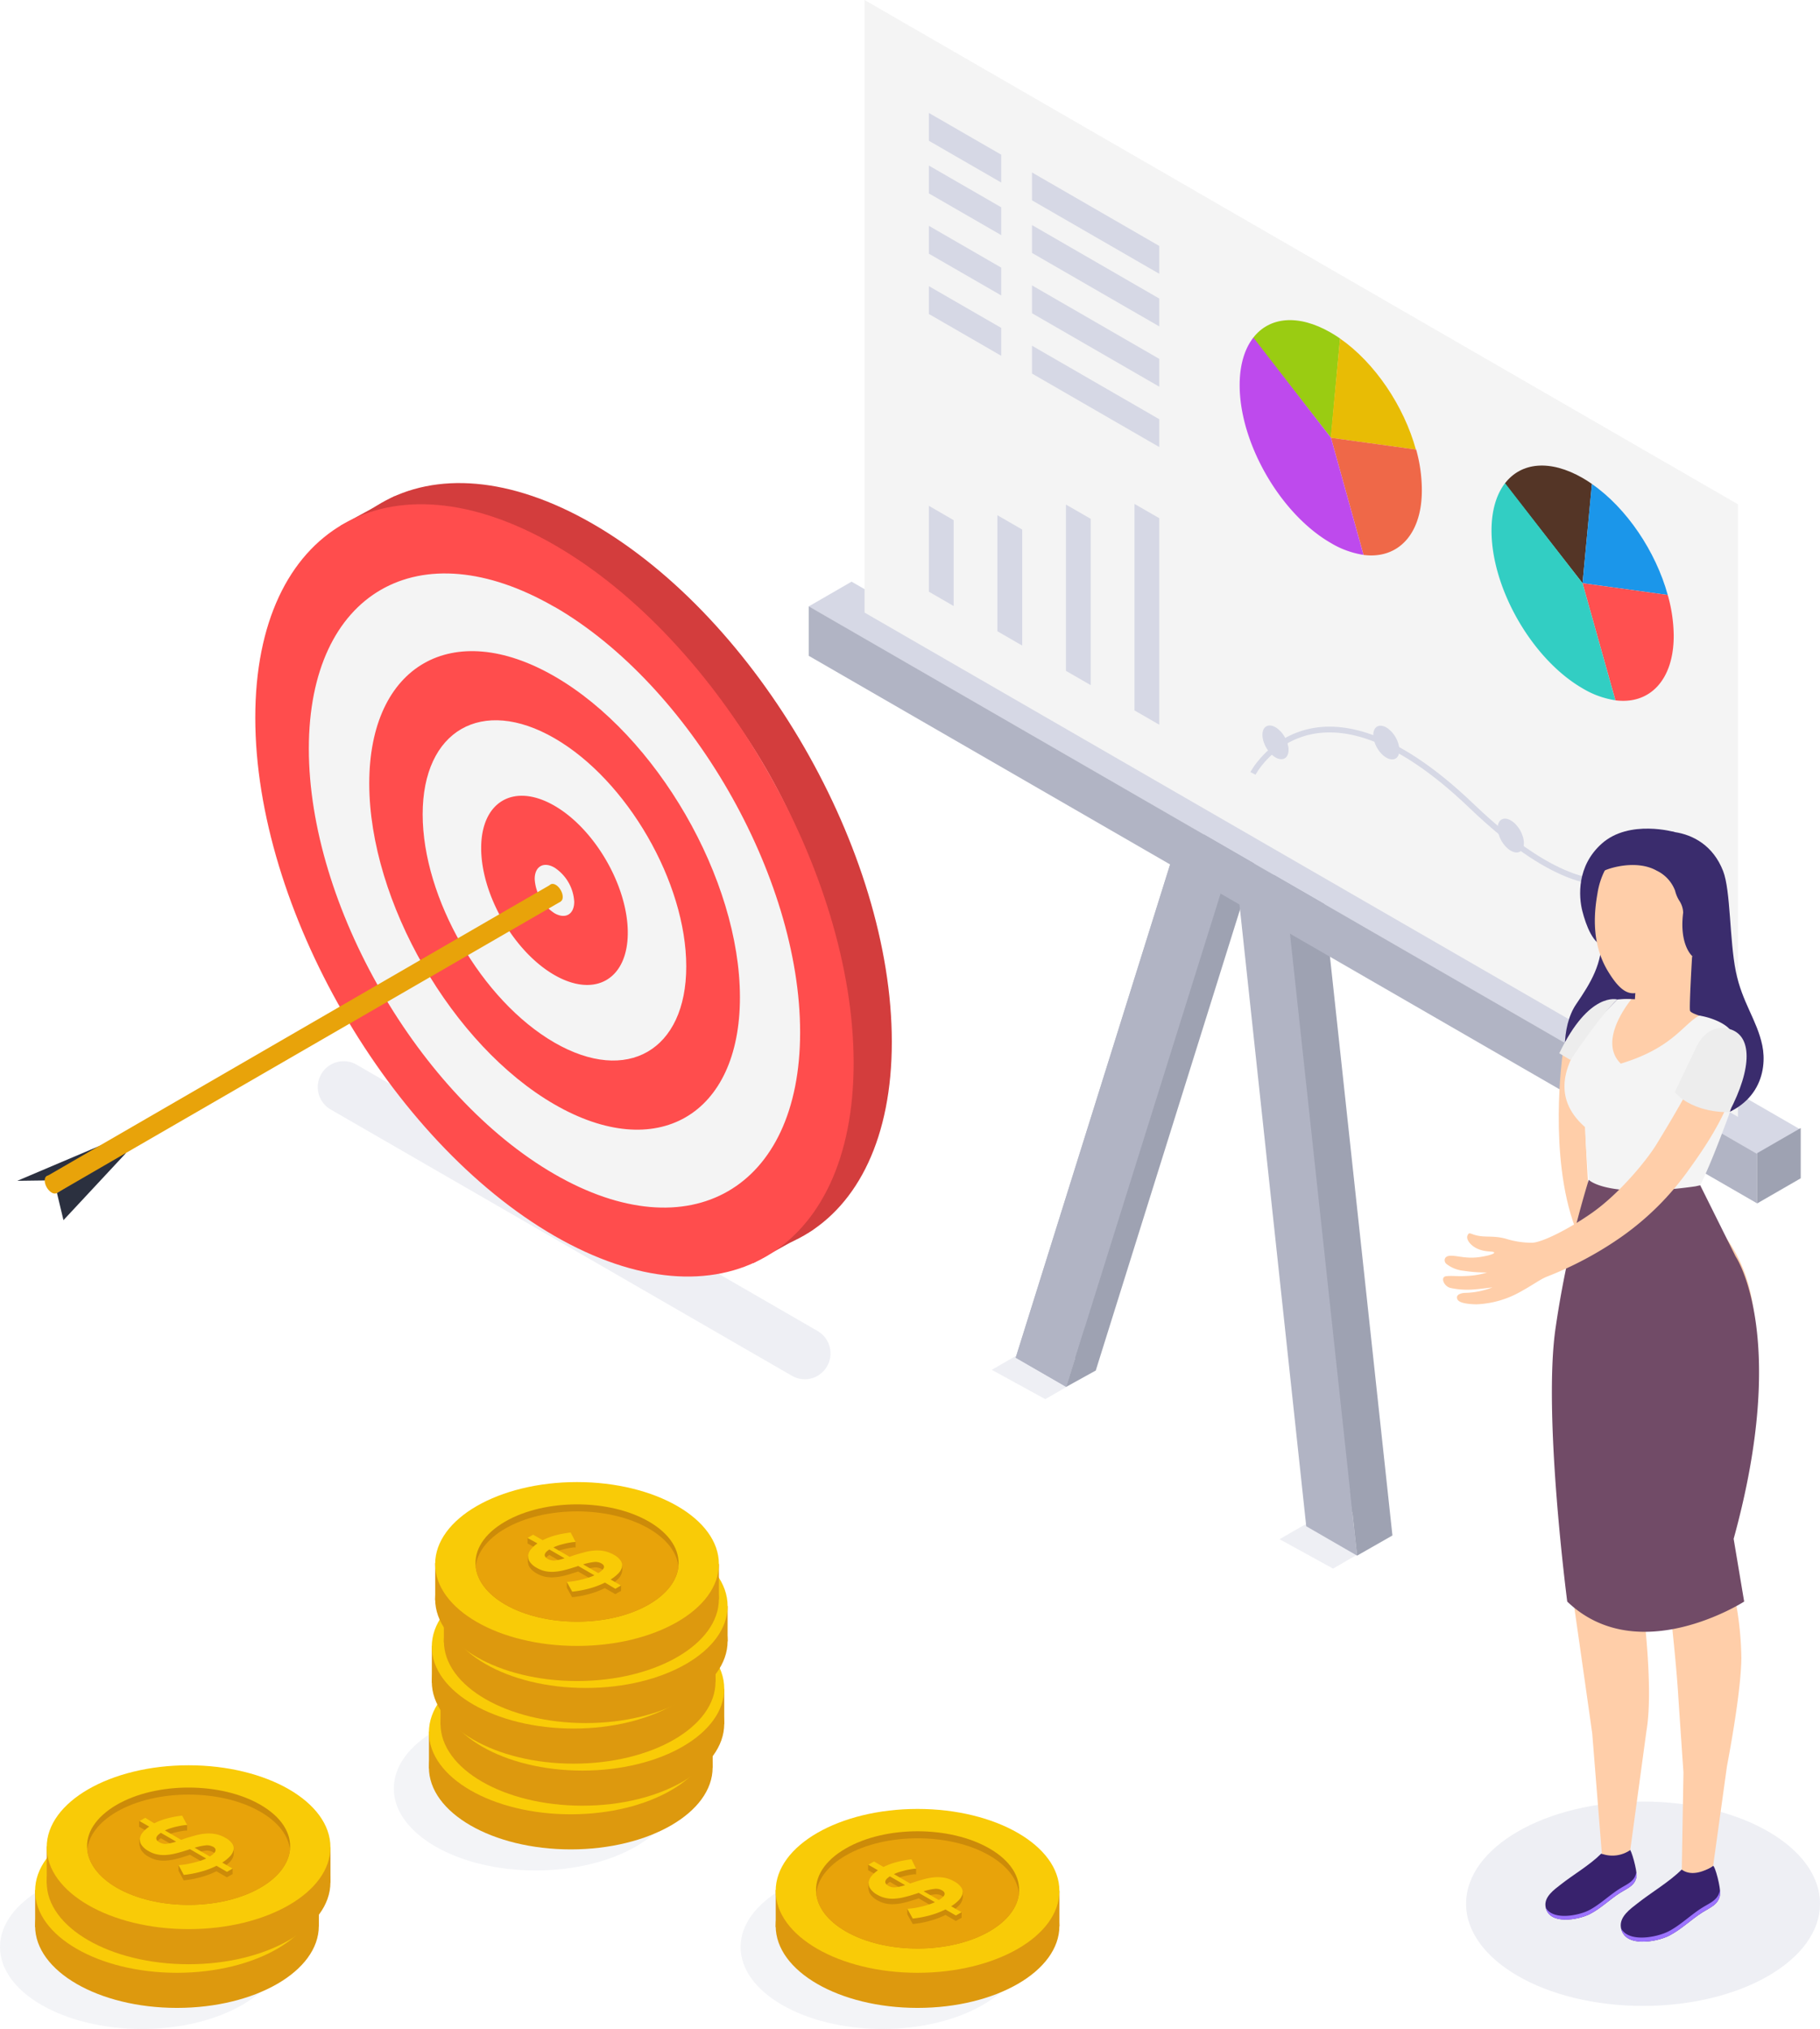 <?xml version="1.0" encoding="UTF-8"?> <svg xmlns="http://www.w3.org/2000/svg" viewBox="0 0 448.52 500"><defs><style>.cls-1,.cls-15,.cls-4{fill:#d6d8e5;}.cls-1{opacity:0.4;}.cls-2{fill:#b1b4c4;}.cls-3{fill:#9ea2b2;}.cls-5{fill:#f4f4f4;}.cls-6{fill:#9acc12;}.cls-7{fill:#e8bc05;}.cls-8{fill:#ef6848;}.cls-9{fill:#be4aed;}.cls-10{fill:#543526;}.cls-11{fill:#1b96ea;}.cls-12{fill:#ff5050;}.cls-13{fill:#32cec3;}.cls-14{fill:none;stroke:#d6d8e5;stroke-miterlimit:10;stroke-width:1.42px;}.cls-15{opacity:0.3;}.cls-16{fill:#dd990e;}.cls-17{fill:#f9cb07;}.cls-18{fill:#cc8b09;}.cls-19{fill:#e8a30a;}.cls-20{fill:#f9ca06;}.cls-21{fill:#3a2c6d;}.cls-22{fill:#ffcea9;}.cls-23{fill:#38226d;}.cls-24{fill:#9c73ff;}.cls-25{fill:#714B67;}.cls-26{fill:#ededed;}.cls-27{fill:#d33d3d;}.cls-28{fill:#ff4d4d;}.cls-29{fill:#2b303f;}</style></defs><title>Marketing_strategy_SVG</title><g id="Слой_2" data-name="Слой 2"><g id="Слой_1-2" data-name="Слой 1"><polygon class="cls-1" points="257.6 344.8 244.41 337.57 256.12 330.81 269.31 338.04 257.6 344.8"></polygon><polygon class="cls-1" points="328.52 386.55 315.33 379.31 327.04 372.56 340.22 379.79 328.52 386.55"></polygon><polygon class="cls-2" points="262.75 341.76 250.31 334.58 289.93 208.02 302.37 215.2 262.75 341.76"></polygon><polygon class="cls-3" points="270.04 337.74 257.6 330.56 297.22 204 309.65 211.18 270.04 337.74"></polygon><polygon class="cls-2" points="262.75 341.76 250.31 334.58 289.93 208.02 302.37 215.2 262.75 341.76"></polygon><polygon class="cls-3" points="343.15 378.39 330.62 371.15 313.51 211.84 325.95 219.03 343.15 378.39"></polygon><polygon class="cls-2" points="334.44 383.36 321.91 376.12 304.8 216.81 317.24 223.99 334.44 383.36"></polygon><polygon class="cls-4" points="433.04 284.39 199.3 149.44 209.86 143.34 443.6 278.29 433.04 284.39"></polygon><polygon class="cls-2" points="433.04 296.56 199.3 161.61 199.3 149.41 433.04 284.36 433.04 296.56"></polygon><polygon class="cls-5" points="428.31 275.24 213.06 150.96 213.06 0 428.31 124.28 428.31 275.24"></polygon><polygon class="cls-3" points="443.77 290.37 433.04 296.56 433.04 284.17 443.77 277.98 443.77 290.37"></polygon><polygon class="cls-4" points="246.74 44.98 228.91 34.69 228.91 27.83 246.74 38.12 246.74 44.98"></polygon><polygon class="cls-4" points="285.69 67.47 254.33 49.37 254.33 42.5 285.69 60.61 285.69 67.47"></polygon><polygon class="cls-4" points="246.74 57.94 228.91 47.65 228.91 40.79 246.74 51.08 246.74 57.94"></polygon><polygon class="cls-4" points="285.69 80.43 254.33 62.33 254.33 55.46 285.69 73.57 285.69 80.43"></polygon><polygon class="cls-4" points="246.74 72.81 228.91 62.52 228.91 55.65 246.74 65.95 246.74 72.81"></polygon><polygon class="cls-4" points="285.69 95.3 254.33 77.19 254.33 70.33 285.69 88.44 285.69 95.3"></polygon><polygon class="cls-4" points="246.74 87.68 228.91 77.38 228.91 70.52 246.74 80.81 246.74 87.68"></polygon><polygon class="cls-4" points="285.69 110.17 254.33 92.06 254.33 85.2 285.69 103.31 285.69 110.17"></polygon><path class="cls-6" d="M308.85,83.22c3.95-5.1,11-5.92,19.1-1.26.78.45,1.55.94,2.3,1.46L328,107.88,308.78,83.32Z"></path><path class="cls-7" d="M348.93,110.79l-21-2.91,2.3-24.46C338.83,89.39,346,100.11,348.93,110.79Z"></path><path class="cls-8" d="M350.4,120.84c0,11-6,17-14.37,15.91L328,107.88l21,2.91A37.38,37.38,0,0,1,350.4,120.84Z"></path><path class="cls-9" d="M308.78,83.32c-2.08,2.73-3.28,6.66-3.28,11.6,0,14.32,10.05,31.72,22.45,38.88a22.18,22.18,0,0,0,8.07,2.94L328,107.88l-19.1-24.66Z"></path><path class="cls-10" d="M370.92,119.06c3.95-5.1,11-5.92,19.1-1.27.78.45,1.54.94,2.3,1.47L390,143.72l-19.18-24.57Z"></path><path class="cls-11" d="M411,146.62l-21-2.9,2.3-24.46C400.9,125.22,408.06,135.94,411,146.62Z"></path><path class="cls-12" d="M412.47,156.68c0,11-6,17-14.37,15.9L390,143.72l21,2.9A37.91,37.91,0,0,1,412.47,156.68Z"></path><path class="cls-13" d="M370.84,119.15c-2.07,2.74-3.27,6.66-3.27,11.6,0,14.32,10.05,31.73,22.45,38.89a22,22,0,0,0,8.07,2.93L390,143.72l-19.1-24.66Z"></path><path class="cls-14" d="M308.78,190.59s15.21-29,53.84,8,48.38,8.3,48.38,8.3"></path><ellipse class="cls-4" cx="341.65" cy="182.98" rx="2.63" ry="4.55" transform="translate(-45.72 195.35) rotate(-30)"></ellipse><ellipse class="cls-4" cx="314.33" cy="182.93" rx="2.63" ry="4.55" transform="translate(-49.35 181.68) rotate(-30)"></ellipse><ellipse class="cls-4" cx="370.84" cy="205.08" rx="2.63" ry="4.55" transform="matrix(0.87, -0.5, 0.5, 0.87, -52.85, 212.91)"></ellipse><ellipse class="cls-4" cx="403.73" cy="215.1" rx="2.63" ry="4.55" transform="translate(-53.46 230.69) rotate(-30)"></ellipse><polygon class="cls-4" points="235.01 149.34 228.91 145.81 228.91 124.65 235.01 128.18 235.01 149.34"></polygon><polygon class="cls-4" points="251.91 159.09 245.8 155.56 245.8 126.97 251.91 130.5 251.91 159.09"></polygon><polygon class="cls-4" points="268.8 168.84 262.69 165.32 262.69 124.34 268.8 127.86 268.8 168.84"></polygon><polygon class="cls-4" points="285.69 178.59 279.58 175.07 279.58 124.18 285.69 127.7 285.69 178.59"></polygon><polygon class="cls-3" points="334.44 383.36 343.15 378.39 332.72 367.45 334.44 383.36"></polygon><polygon class="cls-3" points="262.75 341.76 270.04 337.74 267.24 327.42 262.75 341.76"></polygon><g id="Coin"><ellipse class="cls-15" cx="132.01" cy="440.75" rx="34.96" ry="20.19"></ellipse><ellipse class="cls-16" cx="140.66" cy="435.56" rx="34.96" ry="20.19"></ellipse><polygon class="cls-16" points="105.71 435.86 105.71 426.67 112.62 432.82 105.71 435.86"></polygon><polygon class="cls-16" points="175.63 426.91 175.63 435.56 172.09 439.31 170.36 429.4 175.63 426.91"></polygon><ellipse class="cls-17" cx="140.66" cy="426.91" rx="34.96" ry="20.19"></ellipse><path class="cls-18" d="M165.65,427.53c-.36,3.4-2.78,6.75-7.29,9.35-9.77,5.64-25.62,5.64-35.4,0-4.5-2.6-6.93-5.95-7.27-9.35-.43-4,2-8,7.27-11.08,9.78-5.65,25.63-5.65,35.4,0C163.63,419.49,166.06,423.55,165.65,427.53Z"></path><path class="cls-19" d="M165.65,427.53c-.36,3.4-2.78,6.75-7.29,9.35-9.77,5.64-25.62,5.64-35.4,0-4.5-2.6-6.93-5.95-7.27-9.35.34-3.4,2.77-6.75,7.27-9.35,9.78-5.65,25.63-5.65,35.4,0C162.87,420.78,165.29,424.13,165.65,427.53Z"></path><path class="cls-18" d="M140.3,422.8a5.28,5.28,0,0,0-.92.08c-.41.05-.87.14-1.38.24s-1.05.25-1.6.41a12.75,12.75,0,0,0-1.57.6l4,2.32.73-.25c1-.34,2-.63,2.89-.87a13.17,13.17,0,0,1,2.6-.43,9.51,9.51,0,0,1,2.4.16,7.63,7.63,0,0,1,2.28.9,4.54,4.54,0,0,1,1.74,1.52,2.06,2.06,0,0,1,.25,1.57,3.45,3.45,0,0,1-.94,1.55,10.08,10.08,0,0,1-1.84,1.45l2.56,1.47-1.39.81-2.58-1.49a21.72,21.72,0,0,1-3.84,1.45,25.42,25.42,0,0,1-4.23.79l-1.35-2.42c.25,0,.63,0,1.13-.08s1.07-.16,1.69-.29,1.27-.3,2-.5a14.71,14.71,0,0,0,2-.74l-4-2.3-.53.18-.54.16a25.52,25.52,0,0,1-2.77.78,12.11,12.11,0,0,1-2.36.32,7.82,7.82,0,0,1-2.08-.2,7.08,7.08,0,0,1-1.92-.77,4.93,4.93,0,0,1-1.68-1.44,2.43,2.43,0,0,1-.45-1.55,2.94,2.94,0,0,1,.66-1.56,7.19,7.19,0,0,1,1.63-1.48l-2.37-1.37,1.39-.8,2.35,1.35a16.76,16.76,0,0,1,3.45-1.26,25.78,25.78,0,0,1,3.45-.63ZM133.46,427a3,3,0,0,0,1.75.37,11,11,0,0,0,2.39-.54l-3.76-2.17Q131.77,426,133.46,427Zm13.2,1.1a3,3,0,0,0-1.88-.34,14.73,14.73,0,0,0-2.62.58l3.74,2.16C147.49,429.54,147.75,428.74,146.66,428.12Z"></path><path class="cls-18" d="M138.13,432.66c0-.09,0-1.35,0-1.35l1.54,1-.67,1Z"></path><polygon class="cls-18" points="151.52 433.52 151.52 432.17 148.19 432.42 150.1 433.72 151.52 433.52"></polygon><polygon class="cls-18" points="151.8 428.55 151.8 427.18 149.31 428.08 151.8 428.55"></polygon><path class="cls-18" d="M141.49,428.47l.83-.79,2.92,2-.18.59s-2.18-.92-2.25-1Z"></path><path class="cls-18" d="M133.85,424.2l3.87,2.2.8-.58s-.49-.55-.53-.61a5.33,5.33,0,0,0-1.2-1c-.29-.05-2.13-.88-2.13-.88Z"></path><polygon class="cls-18" points="140.3 422.8 140.3 421.45 138.52 420.87 138.13 421.93 138.23 422.42 140.3 422.8"></polygon><polygon class="cls-18" points="128.47 421.82 128.47 420.47 130.53 420.69 129.87 422 128.47 421.82"></polygon><path class="cls-18" d="M128.54,426.42V425h2.37l-.58,1.27-1,1.12Z"></path><path class="cls-20" d="M140.3,421.45a5.06,5.06,0,0,0-.92.07c-.41.06-.87.14-1.38.25s-1.05.24-1.6.41a11.3,11.3,0,0,0-1.57.59l4,2.33.73-.26c1-.34,2-.63,2.89-.86a13.17,13.17,0,0,1,2.6-.43,9.07,9.07,0,0,1,2.4.16,7.34,7.34,0,0,1,2.28.89,4.63,4.63,0,0,1,1.74,1.52,2.07,2.07,0,0,1,.25,1.57,3.4,3.4,0,0,1-.94,1.55,10.08,10.08,0,0,1-1.84,1.45l2.56,1.48-1.39.8-2.58-1.49a21,21,0,0,1-3.84,1.45,24.43,24.43,0,0,1-4.23.79l-1.35-2.41a10.42,10.42,0,0,0,1.13-.09,16.23,16.23,0,0,0,1.69-.29c.62-.13,1.27-.3,2-.5a14.69,14.69,0,0,0,2-.73l-4-2.31-.53.18-.54.17c-1,.33-1.93.59-2.77.78a12.06,12.06,0,0,1-2.36.31,8.26,8.26,0,0,1-2.08-.19,6.81,6.81,0,0,1-1.92-.78,4.93,4.93,0,0,1-1.68-1.44,2.41,2.41,0,0,1-.45-1.55,2.94,2.94,0,0,1,.66-1.56,6.94,6.94,0,0,1,1.63-1.47l-2.37-1.37,1.39-.81,2.35,1.36a16.79,16.79,0,0,1,3.45-1.27,24.2,24.2,0,0,1,3.45-.62Zm-6.84,4.21a3,3,0,0,0,1.75.38,12.27,12.27,0,0,0,2.39-.54l-3.76-2.18Q131.77,424.69,133.46,425.66Zm13.2,1.1a3,3,0,0,0-1.88-.34,15.67,15.67,0,0,0-2.62.58l3.74,2.16C147.49,428.19,147.75,427.39,146.66,426.76Z"></path></g><g id="Coin-2" data-name="Coin"><ellipse class="cls-16" cx="143.52" cy="424.79" rx="34.96" ry="20.19"></ellipse><polygon class="cls-16" points="108.57 425.1 108.57 415.9 115.47 422.05 108.57 425.1"></polygon><polygon class="cls-16" points="178.48 416.14 178.48 424.79 174.95 428.54 173.22 418.64 178.48 416.14"></polygon><ellipse class="cls-17" cx="143.52" cy="416.14" rx="34.96" ry="20.19"></ellipse><path class="cls-18" d="M168.5,416.77c-.35,3.4-2.77,6.75-7.28,9.35-9.78,5.64-25.62,5.64-35.4,0-4.51-2.6-6.93-5.95-7.27-9.35-.43-4,2-8,7.27-11.08,9.78-5.65,25.62-5.65,35.4,0C166.49,408.72,168.92,412.79,168.5,416.77Z"></path><path class="cls-19" d="M168.5,416.77c-.35,3.4-2.77,6.75-7.28,9.35-9.78,5.64-25.62,5.64-35.4,0-4.51-2.6-6.93-5.95-7.27-9.35.34-3.4,2.76-6.75,7.27-9.35,9.78-5.65,25.62-5.65,35.4,0C165.73,410,168.15,413.37,168.5,416.77Z"></path><path class="cls-18" d="M143.15,412a5.18,5.18,0,0,0-.92.07c-.41.06-.87.14-1.38.25s-1,.24-1.59.41a11.33,11.33,0,0,0-1.57.6l4,2.32.72-.26c1-.34,2-.63,2.9-.86a13.17,13.17,0,0,1,2.6-.43,9,9,0,0,1,2.39.16,7.65,7.65,0,0,1,2.29.89,4.58,4.58,0,0,1,1.73,1.52,2.07,2.07,0,0,1,.26,1.57,3.49,3.49,0,0,1-.94,1.55,9.67,9.67,0,0,1-1.84,1.45l2.56,1.48-1.4.8-2.58-1.49a20.86,20.86,0,0,1-3.83,1.45,24.79,24.79,0,0,1-4.23.79L141,421.9a10.61,10.61,0,0,0,1.13-.09,16.54,16.54,0,0,0,1.68-.29c.62-.13,1.28-.3,2-.5a13.42,13.42,0,0,0,2-.73l-4-2.31-.52.18-.55.17q-1.5.5-2.76.78a12.15,12.15,0,0,1-2.36.31,7.79,7.79,0,0,1-2.08-.19,7,7,0,0,1-1.93-.78,5,5,0,0,1-1.67-1.43,2.43,2.43,0,0,1-.45-1.55,2.86,2.86,0,0,1,.66-1.57,6.88,6.88,0,0,1,1.62-1.47l-2.37-1.37,1.4-.81,2.35,1.36a16.79,16.79,0,0,1,3.45-1.27,24.2,24.2,0,0,1,3.45-.62Zm-6.83,4.21a2.9,2.9,0,0,0,1.74.38,12.19,12.19,0,0,0,2.4-.54l-3.77-2.17Q134.62,415.27,136.32,416.25Zm13.2,1.1a3,3,0,0,0-1.88-.33,15.61,15.61,0,0,0-2.63.57l3.74,2.16C150.35,418.78,150.6,418,149.52,417.35Z"></path><path class="cls-18" d="M141,421.9c0-.1,0-1.36,0-1.36l1.54,1-.67,1Z"></path><polygon class="cls-18" points="154.38 422.76 154.38 421.4 151.05 421.66 152.96 422.96 154.38 422.76"></polygon><polygon class="cls-18" points="154.66 417.78 154.66 416.41 152.17 417.31 154.66 417.78"></polygon><path class="cls-18" d="M144.35,417.71l.83-.79,2.92,2-.18.59s-2.19-.92-2.26-1S144.35,417.71,144.35,417.71Z"></path><path class="cls-18" d="M136.7,413.44l3.88,2.19.79-.57-.52-.61a4.93,4.93,0,0,0-1.21-1c-.29-.06-2.12-.88-2.12-.88Z"></path><polygon class="cls-18" points="143.15 412.04 143.15 410.68 141.37 410.1 140.99 411.17 141.08 411.65 143.15 412.04"></polygon><polygon class="cls-18" points="131.32 411.06 131.32 409.7 133.39 409.92 132.72 411.24 131.32 411.06"></polygon><path class="cls-18" d="M131.4,415.66v-1.41h2.37l-.58,1.26-1,1.13Z"></path><path class="cls-20" d="M143.15,410.68a5.43,5.43,0,0,0-.92.08c-.41.05-.87.14-1.38.24s-1,.25-1.59.41a12.75,12.75,0,0,0-1.57.6l4,2.32.72-.25c1-.34,2-.63,2.9-.87a13.17,13.17,0,0,1,2.6-.43,9.43,9.43,0,0,1,2.39.16,7.68,7.68,0,0,1,2.29.9,4.5,4.5,0,0,1,1.73,1.52,2.07,2.07,0,0,1,.26,1.57,3.54,3.54,0,0,1-.94,1.55,10.08,10.08,0,0,1-1.84,1.45l2.56,1.47-1.4.81-2.58-1.49a21.61,21.61,0,0,1-3.83,1.45,25.81,25.81,0,0,1-4.23.79L141,420.54c.25,0,.62,0,1.13-.08s1.06-.16,1.68-.29,1.28-.3,2-.5a14.71,14.71,0,0,0,2-.74l-4-2.3-.52.18-.55.17a26.92,26.92,0,0,1-2.76.77,12.21,12.21,0,0,1-2.36.32,7.78,7.78,0,0,1-2.08-.2,7.27,7.27,0,0,1-1.93-.77,5,5,0,0,1-1.67-1.44,2.43,2.43,0,0,1-.45-1.55,2.86,2.86,0,0,1,.66-1.56,7.13,7.13,0,0,1,1.62-1.48l-2.37-1.37,1.4-.8,2.35,1.35a16.76,16.76,0,0,1,3.45-1.26,25.78,25.78,0,0,1,3.45-.63Zm-6.83,4.22a3,3,0,0,0,1.74.37,10.89,10.89,0,0,0,2.4-.54l-3.77-2.17Q134.62,413.91,136.32,414.9Zm13.2,1.1a3,3,0,0,0-1.88-.34,14.81,14.81,0,0,0-2.63.58l3.74,2.16C150.35,417.42,150.6,416.62,149.52,416Z"></path></g><g id="Coin-3" data-name="Coin"><ellipse class="cls-16" cx="141.37" cy="414.43" rx="34.96" ry="20.19"></ellipse><polygon class="cls-16" points="106.42 414.74 106.42 405.54 113.33 411.69 106.42 414.74"></polygon><polygon class="cls-16" points="176.34 405.78 176.34 414.43 172.81 418.18 171.07 408.27 176.34 405.78"></polygon><ellipse class="cls-17" cx="141.37" cy="405.78" rx="34.96" ry="20.19"></ellipse><path class="cls-18" d="M166.36,406.4c-.35,3.4-2.78,6.75-7.28,9.36-9.78,5.64-25.63,5.64-35.4,0-4.51-2.61-6.93-6-7.28-9.36-.42-4,2-8,7.28-11.08,9.77-5.65,25.62-5.65,35.4,0C164.34,398.36,166.78,402.42,166.36,406.4Z"></path><path class="cls-19" d="M166.36,406.4c-.35,3.4-2.78,6.75-7.28,9.36-9.78,5.64-25.63,5.64-35.4,0-4.51-2.61-6.93-6-7.28-9.36.35-3.4,2.77-6.74,7.28-9.35,9.77-5.65,25.62-5.65,35.4,0C163.58,399.66,166,403,166.36,406.4Z"></path><path class="cls-18" d="M141,401.68a5.12,5.12,0,0,0-.92.07c-.41.06-.87.14-1.38.25a15.55,15.55,0,0,0-1.59.41,10.84,10.84,0,0,0-1.57.59l4,2.32.72-.25c1-.34,2-.63,2.89-.87a14.09,14.09,0,0,1,2.6-.43,9.51,9.51,0,0,1,2.4.17,7.49,7.49,0,0,1,2.29.89,4.58,4.58,0,0,1,1.73,1.52,2.06,2.06,0,0,1,.25,1.57,3.45,3.45,0,0,1-.94,1.55,10,10,0,0,1-1.83,1.45l2.55,1.47-1.39.81-2.58-1.49a20.69,20.69,0,0,1-3.84,1.45,25.42,25.42,0,0,1-4.23.79l-1.34-2.41a10.47,10.47,0,0,0,1.12-.09,16.23,16.23,0,0,0,1.69-.29c.62-.13,1.27-.3,2-.5a14.83,14.83,0,0,0,2-.73l-4-2.31-.52.18-.55.17c-1,.33-1.93.59-2.77.78a12.88,12.88,0,0,1-2.35.31,8.22,8.22,0,0,1-2.08-.19,7.05,7.05,0,0,1-1.93-.78,4.93,4.93,0,0,1-1.68-1.44,2.41,2.41,0,0,1-.45-1.55,2.94,2.94,0,0,1,.66-1.56,7.41,7.41,0,0,1,1.63-1.48l-2.37-1.36,1.39-.81,2.35,1.36a16.79,16.79,0,0,1,3.45-1.27,25.78,25.78,0,0,1,3.45-.63Zm-6.83,4.21a2.87,2.87,0,0,0,1.74.37,11.45,11.45,0,0,0,2.39-.53l-3.76-2.18C133.17,404.46,133,405.24,134.18,405.89Zm13.2,1.1a3,3,0,0,0-1.89-.34,15.67,15.67,0,0,0-2.62.58l3.74,2.16Q149,407.92,147.38,407Z"></path><path class="cls-18" d="M138.85,411.54c0-.1,0-1.36,0-1.36l1.53,1-.67,1Z"></path><polygon class="cls-18" points="152.23 412.39 152.23 411.04 148.91 411.29 150.82 412.6 152.23 412.39"></polygon><polygon class="cls-18" points="152.51 407.42 152.51 406.05 150.02 406.95 152.51 407.42"></polygon><path class="cls-18" d="M142.2,407.35l.83-.8,2.92,2-.18.6s-2.18-.92-2.25-1Z"></path><path class="cls-18" d="M134.56,403.08l3.88,2.19.79-.57s-.49-.56-.52-.62-.92-.95-1.21-1-2.13-.88-2.13-.88Z"></path><polygon class="cls-18" points="141.01 401.68 141.01 400.32 139.23 399.74 138.85 400.8 138.94 401.29 141.01 401.68"></polygon><polygon class="cls-18" points="129.18 400.7 129.18 399.34 131.24 399.56 130.58 400.88 129.18 400.7"></polygon><path class="cls-18" d="M129.26,405.3v-1.41h2.36l-.57,1.26-1,1.13Z"></path><path class="cls-20" d="M141,400.32a6.28,6.28,0,0,0-.92.07c-.41.06-.87.14-1.38.25s-1,.25-1.59.41a12.17,12.17,0,0,0-1.57.6l4,2.32.72-.26c1-.34,2-.62,2.89-.86a13.29,13.29,0,0,1,2.6-.43,9.07,9.07,0,0,1,2.4.16,7.75,7.75,0,0,1,2.29.89A4.58,4.58,0,0,1,152.2,405a2.09,2.09,0,0,1,.25,1.58,3.42,3.42,0,0,1-.94,1.54,9.59,9.59,0,0,1-1.83,1.45l2.55,1.48-1.39.8-2.58-1.48a20.68,20.68,0,0,1-3.84,1.44,25.44,25.44,0,0,1-4.23.8l-1.34-2.42a10.47,10.47,0,0,0,1.12-.09,14,14,0,0,0,1.69-.29c.62-.13,1.27-.3,2-.5a13.55,13.55,0,0,0,2-.73l-4-2.31a5.34,5.34,0,0,1-.52.18l-.55.17c-1,.33-1.93.59-2.77.78a12.94,12.94,0,0,1-2.35.32,8.21,8.21,0,0,1-2.08-.2,6.75,6.75,0,0,1-1.93-.78,4.81,4.81,0,0,1-1.68-1.43,2.43,2.43,0,0,1-.45-1.55,2.93,2.93,0,0,1,.66-1.57,7.39,7.39,0,0,1,1.63-1.47l-2.37-1.37,1.39-.81,2.35,1.36a16.79,16.79,0,0,1,3.45-1.27,24.2,24.2,0,0,1,3.45-.62Zm-6.83,4.21a2.87,2.87,0,0,0,1.74.38,11.57,11.57,0,0,0,2.39-.54l-3.76-2.17C133.17,403.1,133,403.88,134.18,404.53Zm13.2,1.1a3.07,3.07,0,0,0-1.89-.33,15.53,15.53,0,0,0-2.62.57l3.74,2.16Q149,406.58,147.38,405.63Z"></path></g><g id="Coin-4" data-name="Coin"><ellipse class="cls-16" cx="144.35" cy="404.43" rx="34.96" ry="20.19"></ellipse><polygon class="cls-16" points="109.39 404.74 109.39 395.54 116.3 401.69 109.39 404.74"></polygon><polygon class="cls-16" points="179.31 395.78 179.31 404.43 175.78 408.18 174.05 398.28 179.31 395.78"></polygon><ellipse class="cls-17" cx="144.35" cy="395.78" rx="34.96" ry="20.19"></ellipse><path class="cls-18" d="M169.33,396.41c-.35,3.4-2.77,6.75-7.28,9.35-9.78,5.64-25.62,5.64-35.4,0-4.51-2.6-6.93-5.95-7.28-9.35-.42-4,2-8.05,7.28-11.08,9.78-5.65,25.62-5.65,35.4,0C167.32,388.36,169.75,392.43,169.33,396.41Z"></path><path class="cls-19" d="M169.33,396.41c-.35,3.4-2.77,6.75-7.28,9.35-9.78,5.64-25.62,5.64-35.4,0-4.51-2.6-6.93-5.95-7.28-9.35.35-3.4,2.77-6.75,7.28-9.35,9.78-5.65,25.62-5.65,35.4,0C166.56,389.66,169,393,169.33,396.41Z"></path><path class="cls-18" d="M144,391.68a5.12,5.12,0,0,0-.92.07c-.41.06-.87.14-1.38.25s-1,.25-1.59.41a11.33,11.33,0,0,0-1.57.6l4,2.32.72-.26c1-.34,2-.62,2.89-.86a13.39,13.39,0,0,1,2.61-.43,9,9,0,0,1,2.39.16,7.65,7.65,0,0,1,2.29.89,4.58,4.58,0,0,1,1.73,1.52,2.07,2.07,0,0,1,.26,1.57,3.49,3.49,0,0,1-.94,1.55,9.67,9.67,0,0,1-1.84,1.45l2.56,1.48-1.4.8-2.58-1.48a20.85,20.85,0,0,1-3.83,1.44,25.83,25.83,0,0,1-4.23.8l-1.35-2.42a10.61,10.61,0,0,0,1.13-.09,14.15,14.15,0,0,0,1.68-.29c.62-.13,1.28-.3,2-.5a13.42,13.42,0,0,0,2-.73l-4-2.31a4.56,4.56,0,0,1-.52.18l-.55.17q-1.5.5-2.76.78a13.16,13.16,0,0,1-2.36.32,8.21,8.21,0,0,1-2.08-.2,7,7,0,0,1-1.93-.78,4.86,4.86,0,0,1-1.67-1.43,2.43,2.43,0,0,1-.45-1.55,2.79,2.79,0,0,1,.66-1.57,7.1,7.1,0,0,1,1.62-1.47l-2.37-1.37,1.4-.81,2.34,1.36a16.87,16.87,0,0,1,3.46-1.27,24.2,24.2,0,0,1,3.45-.62Zm-6.83,4.21a2.9,2.9,0,0,0,1.74.38,11.5,11.5,0,0,0,2.4-.54l-3.77-2.17Q135.45,394.91,137.15,395.89Zm13.2,1.1a3.05,3.05,0,0,0-1.88-.33,15.61,15.61,0,0,0-2.63.57l3.74,2.16C151.18,398.42,151.43,397.62,150.35,397Z"></path><path class="cls-18" d="M141.82,401.54c0-.1,0-1.36,0-1.36l1.54,1-.67,1Z"></path><polygon class="cls-18" points="155.21 402.4 155.21 401.04 151.88 401.3 153.79 402.6 155.21 402.4"></polygon><polygon class="cls-18" points="155.49 397.42 155.49 396.05 153 396.95 155.49 397.42"></polygon><path class="cls-18" d="M145.18,397.35l.82-.79,2.92,2-.18.59s-2.18-.92-2.25-1S145.18,397.35,145.18,397.35Z"></path><path class="cls-18" d="M137.53,393.08l3.88,2.2.79-.58-.52-.61a4.93,4.93,0,0,0-1.21-1c-.29-.05-2.13-.88-2.13-.88Z"></path><polygon class="cls-18" points="143.98 391.68 143.98 390.32 142.2 389.75 141.82 390.81 141.91 391.3 143.98 391.68"></polygon><polygon class="cls-18" points="132.15 390.7 132.15 389.34 134.22 389.56 133.55 390.88 132.15 390.7"></polygon><path class="cls-18" d="M132.23,395.3v-1.41h2.37l-.58,1.26-1,1.13Z"></path><path class="cls-20" d="M144,390.32a5.36,5.36,0,0,0-.92.08c-.41.06-.87.14-1.38.25s-1,.24-1.59.4a12.75,12.75,0,0,0-1.57.6l4,2.32.72-.25c1-.34,2-.63,2.89-.87a14.19,14.19,0,0,1,2.61-.43,9.43,9.43,0,0,1,2.39.16,7.68,7.68,0,0,1,2.29.9,4.58,4.58,0,0,1,1.73,1.52,2.07,2.07,0,0,1,.26,1.57,3.54,3.54,0,0,1-.94,1.55,10.08,10.08,0,0,1-1.84,1.45l2.56,1.47-1.4.81-2.58-1.49a21.61,21.61,0,0,1-3.83,1.45,25.81,25.81,0,0,1-4.23.79l-1.35-2.42a8.07,8.07,0,0,0,1.13-.08c.5-.06,1.06-.16,1.68-.29s1.28-.3,2-.5a14.71,14.71,0,0,0,2-.74l-4-2.3-.52.18-.55.17a26.92,26.92,0,0,1-2.76.77,12.31,12.31,0,0,1-2.36.32,8.22,8.22,0,0,1-2.08-.19,7.67,7.67,0,0,1-1.93-.78,5,5,0,0,1-1.67-1.44,2.41,2.41,0,0,1-.45-1.55,2.79,2.79,0,0,1,.66-1.56,7.13,7.13,0,0,1,1.62-1.48l-2.37-1.37,1.4-.8,2.34,1.35a17.45,17.45,0,0,1,3.46-1.26,25.78,25.78,0,0,1,3.45-.63Zm-6.83,4.22a2.9,2.9,0,0,0,1.74.37,11.39,11.39,0,0,0,2.4-.53l-3.77-2.18C136.14,393.11,136,393.88,137.15,394.54Zm13.2,1.1a3,3,0,0,0-1.88-.34,14.81,14.81,0,0,0-2.63.58l3.74,2.16C151.18,397.06,151.43,396.26,150.35,395.64Z"></path></g><g id="Coin-5" data-name="Coin"><ellipse class="cls-16" cx="142.2" cy="394.07" rx="34.96" ry="20.19"></ellipse><polygon class="cls-16" points="107.25 394.38 107.25 385.18 114.16 391.33 107.25 394.38"></polygon><polygon class="cls-16" points="177.17 385.42 177.17 394.07 173.63 397.82 171.9 387.92 177.17 385.42"></polygon><ellipse class="cls-17" cx="142.2" cy="385.42" rx="34.96" ry="20.19"></ellipse><path class="cls-18" d="M167.19,386.05c-.36,3.4-2.78,6.74-7.29,9.35-9.77,5.64-25.62,5.64-35.4,0-4.5-2.61-6.92-5.95-7.27-9.35-.42-4,2-8.05,7.27-11.09,9.78-5.65,25.63-5.65,35.4,0C165.17,378,167.6,382.07,167.19,386.05Z"></path><path class="cls-19" d="M167.19,386.05c-.36,3.4-2.78,6.74-7.29,9.35-9.77,5.64-25.62,5.64-35.4,0-4.5-2.61-6.92-5.95-7.27-9.35.35-3.4,2.77-6.75,7.27-9.36,9.78-5.65,25.63-5.65,35.4,0C164.41,379.3,166.83,382.65,167.19,386.05Z"></path><path class="cls-18" d="M141.84,381.32a5.12,5.12,0,0,0-.92.07c-.41.06-.87.14-1.38.25s-1,.24-1.6.41a10.71,10.71,0,0,0-1.56.59l4,2.33.72-.26c1-.34,2-.63,2.89-.87a13.25,13.25,0,0,1,2.6-.42,9.07,9.07,0,0,1,2.4.16,7.49,7.49,0,0,1,2.29.89A4.66,4.66,0,0,1,153,386a2.06,2.06,0,0,1,.25,1.57,3.45,3.45,0,0,1-.94,1.55,10.08,10.08,0,0,1-1.84,1.45l2.56,1.48-1.39.8-2.58-1.49a20.69,20.69,0,0,1-3.84,1.45,24.43,24.43,0,0,1-4.23.79l-1.34-2.41a10.47,10.47,0,0,0,1.12-.09,16.23,16.23,0,0,0,1.69-.29c.62-.13,1.27-.3,2-.5a14.19,14.19,0,0,0,2-.73l-4-2.31-.52.18-.55.17c-1,.33-1.93.59-2.77.78a12.87,12.87,0,0,1-2.36.31,8.31,8.31,0,0,1-2.08-.19,6.81,6.81,0,0,1-1.92-.78,4.93,4.93,0,0,1-1.68-1.44,2.41,2.41,0,0,1-.45-1.55,2.94,2.94,0,0,1,.66-1.56,7.15,7.15,0,0,1,1.63-1.47L130,380.34l1.39-.81,2.35,1.36a16.79,16.79,0,0,1,3.45-1.27,25.78,25.78,0,0,1,3.45-.63ZM135,385.53a2.91,2.91,0,0,0,1.75.37,11.45,11.45,0,0,0,2.39-.53l-3.76-2.18Q133.31,384.56,135,385.53Zm13.2,1.1a3,3,0,0,0-1.88-.34,15.67,15.67,0,0,0-2.62.58l3.74,2.16C149,388.06,149.29,387.25,148.2,386.63Z"></path><path class="cls-18" d="M139.68,391.18c0-.1,0-1.36,0-1.36l1.53,1-.67,1Z"></path><polygon class="cls-18" points="153.06 392.04 153.06 390.68 149.74 390.94 151.65 392.24 153.06 392.04"></polygon><polygon class="cls-18" points="153.34 387.06 153.34 385.69 150.85 386.59 153.34 387.06"></polygon><path class="cls-18" d="M143,387l.83-.8,2.92,2-.18.6s-2.18-.92-2.25-1Z"></path><path class="cls-18" d="M135.39,382.72l3.87,2.19.8-.57-.53-.61a4.68,4.68,0,0,0-1.2-1c-.29-.06-2.13-.88-2.13-.88Z"></path><polygon class="cls-18" points="141.84 381.32 141.84 379.96 140.06 379.38 139.68 380.44 139.77 380.93 141.84 381.32"></polygon><polygon class="cls-18" points="130.01 380.34 130.01 378.98 132.07 379.2 131.41 380.52 130.01 380.34"></polygon><path class="cls-18" d="M130.08,384.94s0-1.41,0-1.41h2.36l-.58,1.26-1,1.13Z"></path><path class="cls-20" d="M141.84,380a6.28,6.28,0,0,0-.92.07c-.41.06-.87.14-1.38.25s-1,.25-1.6.41a12,12,0,0,0-1.56.6l4,2.32.72-.26c1-.33,2-.62,2.89-.86a13.29,13.29,0,0,1,2.6-.43,9.07,9.07,0,0,1,2.4.16,8,8,0,0,1,2.29.89,4.68,4.68,0,0,1,1.73,1.53,2.06,2.06,0,0,1,.25,1.57,3.45,3.45,0,0,1-.94,1.55,9.64,9.64,0,0,1-1.84,1.44l2.56,1.48-1.39.81L149.09,390a21.42,21.42,0,0,1-3.84,1.45,26.49,26.49,0,0,1-4.23.79l-1.34-2.42a10.47,10.47,0,0,0,1.12-.09,16,16,0,0,0,1.69-.28c.62-.14,1.27-.31,2-.51a13,13,0,0,0,2-.73l-4-2.31-.52.19-.55.16c-1,.33-1.93.59-2.77.78a12.92,12.92,0,0,1-2.36.32,8.3,8.3,0,0,1-2.08-.2,6.81,6.81,0,0,1-1.92-.78,4.81,4.81,0,0,1-1.68-1.43,2.43,2.43,0,0,1-.45-1.55,2.9,2.9,0,0,1,.66-1.56,7.17,7.17,0,0,1,1.63-1.48L130,379l1.39-.8,2.35,1.35a17.39,17.39,0,0,1,3.45-1.27,25.69,25.69,0,0,1,3.45-.62ZM135,384.17a2.92,2.92,0,0,0,1.75.38,11,11,0,0,0,2.39-.54l-3.76-2.17Q133.31,383.19,135,384.17Zm13.2,1.1a3,3,0,0,0-1.88-.33,15.53,15.53,0,0,0-2.62.57l3.74,2.16C149,386.7,149.29,385.9,148.2,385.27Z"></path></g><g id="Coin-6" data-name="Coin"><ellipse class="cls-15" cx="34.96" cy="479.81" rx="34.96" ry="20.19"></ellipse><ellipse class="cls-16" cx="43.61" cy="474.62" rx="34.96" ry="20.19"></ellipse><polygon class="cls-16" points="8.66 474.93 8.66 465.73 15.57 471.88 8.66 474.93"></polygon><polygon class="cls-16" points="78.58 465.97 78.58 474.62 75.05 478.37 73.32 468.47 78.58 465.97"></polygon><ellipse class="cls-17" cx="43.61" cy="465.97" rx="34.96" ry="20.19"></ellipse><path class="cls-18" d="M68.6,466.6c-.35,3.4-2.78,6.75-7.28,9.35-9.78,5.64-25.63,5.64-35.4,0-4.51-2.6-6.93-5.95-7.28-9.35-.42-4,2-8.05,7.28-11.08,9.77-5.65,25.62-5.65,35.4,0C66.59,458.55,69,462.62,68.6,466.6Z"></path><path class="cls-19" d="M68.6,466.6c-.35,3.4-2.78,6.75-7.28,9.35-9.78,5.64-25.63,5.64-35.4,0-4.51-2.6-6.93-5.95-7.28-9.35.35-3.4,2.77-6.75,7.28-9.35,9.77-5.65,25.62-5.65,35.4,0C65.82,459.85,68.25,463.2,68.6,466.6Z"></path><path class="cls-18" d="M43.25,461.87a5.12,5.12,0,0,0-.92.07c-.41.06-.87.14-1.38.25s-1,.24-1.59.41a10.86,10.86,0,0,0-1.57.6l4,2.32.72-.26c1-.34,2-.63,2.89-.86A13.39,13.39,0,0,1,48,464a9,9,0,0,1,2.39.16,7.65,7.65,0,0,1,2.29.89,4.58,4.58,0,0,1,1.73,1.52,2.07,2.07,0,0,1,.26,1.57,3.51,3.51,0,0,1-1,1.55,9.28,9.28,0,0,1-1.83,1.45l2.55,1.48-1.39.8L50.5,471.9a20.16,20.16,0,0,1-3.83,1.45,24.79,24.79,0,0,1-4.23.79l-1.35-2.41a10.61,10.61,0,0,0,1.13-.09,16.54,16.54,0,0,0,1.68-.29c.62-.13,1.28-.3,2-.5a13.55,13.55,0,0,0,2-.73l-4-2.31c-.17.06-.34.13-.52.18l-.55.17c-1,.33-1.93.59-2.76.78a12.25,12.25,0,0,1-2.36.31,7.79,7.79,0,0,1-2.08-.19,6.87,6.87,0,0,1-1.93-.78A4.87,4.87,0,0,1,32,466.85a2.38,2.38,0,0,1-.46-1.55,2.93,2.93,0,0,1,.66-1.57,7.15,7.15,0,0,1,1.63-1.47l-2.37-1.37,1.4-.81,2.34,1.36a16.79,16.79,0,0,1,3.45-1.27,24.33,24.33,0,0,1,3.46-.62Zm-6.83,4.21a2.89,2.89,0,0,0,1.74.38,12.11,12.11,0,0,0,2.39-.54l-3.76-2.17Q34.72,465.1,36.42,466.08Zm13.2,1.1a3.05,3.05,0,0,0-1.88-.33,15.61,15.61,0,0,0-2.63.57l3.74,2.16C50.45,468.61,50.7,467.81,49.62,467.18Z"></path><path class="cls-18" d="M41.09,471.73c0-.1,0-1.36,0-1.36l1.53,1-.66,1Z"></path><polygon class="cls-18" points="54.47 472.59 54.47 471.23 51.15 471.49 53.06 472.79 54.47 472.59"></polygon><polygon class="cls-18" points="54.76 467.61 54.76 466.24 52.27 467.14 54.76 467.61"></polygon><path class="cls-18" d="M44.44,467.54l.83-.79,2.92,2-.18.59s-2.18-.92-2.25-1S44.44,467.54,44.44,467.54Z"></path><path class="cls-18" d="M36.8,463.27l3.88,2.2.79-.58s-.49-.56-.52-.61a4.93,4.93,0,0,0-1.21-1c-.29-.06-2.13-.88-2.13-.88Z"></path><polygon class="cls-18" points="43.25 461.87 43.25 460.51 41.47 459.93 41.09 461 41.18 461.48 43.25 461.87"></polygon><polygon class="cls-18" points="31.42 460.89 31.42 459.53 33.49 459.75 32.82 461.07 31.42 460.89"></polygon><path class="cls-18" d="M31.5,465.49v-1.41h2.36l-.57,1.26-1,1.13Z"></path><path class="cls-20" d="M43.25,460.51a5.36,5.36,0,0,0-.92.08q-.61.09-1.38.24c-.51.11-1,.25-1.59.41a12.17,12.17,0,0,0-1.57.6l4,2.32.72-.25c1-.34,2-.63,2.89-.87a14.19,14.19,0,0,1,2.61-.43,9.46,9.46,0,0,1,2.39.16,7.68,7.68,0,0,1,2.29.9,4.58,4.58,0,0,1,1.73,1.52,2.07,2.07,0,0,1,.26,1.57,3.57,3.57,0,0,1-1,1.55,9.66,9.66,0,0,1-1.83,1.45l2.55,1.47-1.39.81-2.58-1.49A21.61,21.61,0,0,1,46.67,472a25.81,25.81,0,0,1-4.23.79l-1.35-2.42a10,10,0,0,0,1.13-.08c.5-.06,1.06-.16,1.68-.29s1.28-.3,2-.5a14.85,14.85,0,0,0,2-.74l-4-2.3-.52.18-.55.17a27.64,27.64,0,0,1-2.76.77,12.31,12.31,0,0,1-2.36.32,7.78,7.78,0,0,1-2.08-.2,7.14,7.14,0,0,1-1.93-.77A4.89,4.89,0,0,1,32,465.49a2.38,2.38,0,0,1-.46-1.55,2.94,2.94,0,0,1,.66-1.56,7.41,7.41,0,0,1,1.63-1.48l-2.37-1.37,1.4-.8,2.34,1.35a17.36,17.36,0,0,1,3.45-1.26,25.91,25.91,0,0,1,3.46-.63Zm-6.83,4.22a2.88,2.88,0,0,0,1.74.37,10.83,10.83,0,0,0,2.39-.54l-3.76-2.17Q34.72,463.74,36.42,464.73Zm13.2,1.1a3,3,0,0,0-1.88-.34,14.81,14.81,0,0,0-2.63.58l3.74,2.16C50.45,467.25,50.7,466.45,49.62,465.83Z"></path></g><g id="Coin-7" data-name="Coin"><ellipse class="cls-16" cx="46.47" cy="463.86" rx="34.96" ry="20.19"></ellipse><polygon class="cls-16" points="11.52 464.17 11.52 454.97 18.43 461.12 11.52 464.17"></polygon><polygon class="cls-16" points="81.44 455.21 81.44 463.86 77.9 467.61 76.17 457.7 81.44 455.21"></polygon><ellipse class="cls-17" cx="46.47" cy="455.21" rx="34.96" ry="20.19"></ellipse><path class="cls-18" d="M71.46,455.83c-.36,3.4-2.78,6.75-7.29,9.36-9.77,5.64-25.62,5.64-35.4,0-4.5-2.61-6.92-6-7.27-9.36-.42-4,2-8,7.27-11.08,9.78-5.65,25.63-5.65,35.4,0C69.44,447.79,71.87,451.85,71.46,455.83Z"></path><path class="cls-19" d="M71.46,455.83c-.36,3.4-2.78,6.75-7.29,9.36-9.77,5.64-25.62,5.64-35.4,0-4.5-2.61-6.92-6-7.27-9.36.35-3.4,2.77-6.74,7.27-9.35,9.78-5.65,25.63-5.65,35.4,0C68.68,449.09,71.1,452.43,71.46,455.83Z"></path><path class="cls-18" d="M46.11,451.1a6.64,6.64,0,0,0-.92.08c-.41.06-.87.14-1.38.25a15.71,15.71,0,0,0-1.6.41,10.71,10.71,0,0,0-1.56.59l4,2.32.72-.25c1-.34,2-.63,2.89-.87a14.09,14.09,0,0,1,2.6-.43,9.07,9.07,0,0,1,2.4.17,7.34,7.34,0,0,1,2.28.89,4.63,4.63,0,0,1,1.74,1.52,2.06,2.06,0,0,1,.25,1.57,3.45,3.45,0,0,1-.94,1.55,10.08,10.08,0,0,1-1.84,1.45l2.56,1.47-1.39.81-2.58-1.49a21.72,21.72,0,0,1-3.84,1.45,25.42,25.42,0,0,1-4.23.79L44,461a10.47,10.47,0,0,0,1.12-.09c.51-.06,1.07-.16,1.69-.29s1.27-.3,2-.5a14.19,14.19,0,0,0,2-.73l-4-2.31-.53.18-.54.17c-1,.33-1.93.59-2.77.78a12.87,12.87,0,0,1-2.36.31,8.31,8.31,0,0,1-2.08-.19,7.46,7.46,0,0,1-1.92-.78,4.93,4.93,0,0,1-1.68-1.44,2.41,2.41,0,0,1-.45-1.55A2.94,2.94,0,0,1,35,453a7.41,7.41,0,0,1,1.63-1.48l-2.37-1.37,1.39-.8L38,450.67a17.36,17.36,0,0,1,3.45-1.26,25.78,25.78,0,0,1,3.45-.63Zm-6.84,4.22a2.91,2.91,0,0,0,1.75.37,11.45,11.45,0,0,0,2.39-.53L39.65,453C38.27,453.89,38.14,454.66,39.27,455.32Zm13.2,1.1a3,3,0,0,0-1.88-.34,14.73,14.73,0,0,0-2.62.58l3.74,2.16C53.3,457.84,53.56,457,52.47,456.42Z"></path><path class="cls-18" d="M44,461c0-.1,0-1.36,0-1.36l1.53,1-.67,1Z"></path><polygon class="cls-18" points="57.33 461.82 57.33 460.47 54.01 460.72 55.92 462.02 57.33 461.82"></polygon><polygon class="cls-18" points="57.61 456.85 57.61 455.48 55.12 456.38 57.61 456.85"></polygon><path class="cls-18" d="M47.3,456.78l.83-.8,2.92,2-.18.6s-2.18-.92-2.25-1Z"></path><path class="cls-18" d="M39.66,452.5l3.87,2.2.8-.57s-.49-.56-.53-.62a5.33,5.33,0,0,0-1.2-1c-.29-.05-2.13-.87-2.13-.87Z"></path><polygon class="cls-18" points="46.11 451.1 46.11 449.75 44.33 449.17 43.95 450.23 44.04 450.72 46.11 451.1"></polygon><polygon class="cls-18" points="34.28 450.13 34.28 448.77 36.34 448.99 35.68 450.31 34.28 450.13"></polygon><path class="cls-18" d="M34.35,454.73s0-1.41,0-1.41h2.36l-.58,1.26-1,1.13Z"></path><path class="cls-20" d="M46.11,449.75a5.12,5.12,0,0,0-.92.07c-.41.06-.87.14-1.38.25s-1.05.24-1.6.41a10.73,10.73,0,0,0-1.56.6l4,2.32.72-.26c1-.34,2-.62,2.89-.86a13.29,13.29,0,0,1,2.6-.43,9.07,9.07,0,0,1,2.4.16,7.59,7.59,0,0,1,2.28.89,4.63,4.63,0,0,1,1.74,1.52,2.07,2.07,0,0,1,.25,1.57,3.4,3.4,0,0,1-.94,1.55A9.67,9.67,0,0,1,54.77,459l2.56,1.48-1.39.8-2.58-1.49a20.26,20.26,0,0,1-3.84,1.45,25.44,25.44,0,0,1-4.23.8L44,459.61a10.47,10.47,0,0,0,1.12-.09,16.23,16.23,0,0,0,1.69-.29c.62-.13,1.27-.3,2-.5a13,13,0,0,0,2-.73l-4-2.31c-.17.06-.35.13-.53.18l-.54.17c-1,.33-1.93.59-2.77.78a12.92,12.92,0,0,1-2.36.32,8.3,8.3,0,0,1-2.08-.2,6.81,6.81,0,0,1-1.92-.78,4.92,4.92,0,0,1-1.68-1.43,2.43,2.43,0,0,1-.45-1.55,2.93,2.93,0,0,1,.66-1.57,7.39,7.39,0,0,1,1.63-1.47l-2.37-1.37,1.39-.81L38,449.32a16.79,16.79,0,0,1,3.45-1.27,24.2,24.2,0,0,1,3.45-.62ZM39.27,454a2.92,2.92,0,0,0,1.75.38,12.27,12.27,0,0,0,2.39-.54l-3.76-2.17Q37.58,453,39.27,454Zm13.2,1.1a3,3,0,0,0-1.88-.33,15.53,15.53,0,0,0-2.62.57l3.74,2.16C53.3,456.49,53.56,455.69,52.47,455.06Z"></path></g><g id="Coin-8" data-name="Coin"><ellipse class="cls-15" cx="217.47" cy="479.81" rx="34.96" ry="20.19"></ellipse><ellipse class="cls-16" cx="226.12" cy="474.62" rx="34.96" ry="20.19"></ellipse><polygon class="cls-16" points="191.17 474.93 191.17 465.73 198.08 471.88 191.17 474.93"></polygon><polygon class="cls-16" points="261.09 465.97 261.09 474.62 257.56 478.37 255.83 468.47 261.09 465.97"></polygon><ellipse class="cls-17" cx="226.12" cy="465.97" rx="34.96" ry="20.19"></ellipse><path class="cls-18" d="M251.11,466.6c-.35,3.4-2.78,6.75-7.28,9.35-9.78,5.64-25.63,5.64-35.4,0-4.51-2.6-6.93-5.95-7.28-9.35-.42-4,2-8.05,7.28-11.08,9.77-5.65,25.62-5.65,35.4,0C249.1,458.55,251.53,462.62,251.11,466.6Z"></path><path class="cls-19" d="M251.11,466.6c-.35,3.4-2.78,6.75-7.28,9.35-9.78,5.64-25.63,5.64-35.4,0-4.51-2.6-6.93-5.95-7.28-9.35.35-3.4,2.77-6.75,7.28-9.35,9.77-5.65,25.62-5.65,35.4,0C248.33,459.85,250.76,463.2,251.11,466.6Z"></path><path class="cls-18" d="M225.76,461.87a5.12,5.12,0,0,0-.92.07c-.41.06-.87.14-1.38.25s-1,.24-1.59.41a10.86,10.86,0,0,0-1.57.6l4,2.32.72-.26c1-.34,2-.63,2.89-.86a13.39,13.39,0,0,1,2.61-.43,9,9,0,0,1,2.39.16,7.65,7.65,0,0,1,2.29.89,4.58,4.58,0,0,1,1.73,1.52,2,2,0,0,1,.25,1.57,3.4,3.4,0,0,1-.94,1.55,9.28,9.28,0,0,1-1.83,1.45l2.55,1.48-1.39.8L233,471.9a20.16,20.16,0,0,1-3.83,1.45,24.79,24.79,0,0,1-4.23.79l-1.35-2.41a10.61,10.61,0,0,0,1.13-.09,16.54,16.54,0,0,0,1.68-.29c.62-.13,1.27-.3,2-.5a13.55,13.55,0,0,0,2-.73l-4-2.31c-.17.06-.34.13-.52.18l-.55.17c-1,.33-1.93.59-2.76.78a12.25,12.25,0,0,1-2.36.31,7.79,7.79,0,0,1-2.08-.19,6.87,6.87,0,0,1-1.93-.78,4.87,4.87,0,0,1-1.67-1.43,2.38,2.38,0,0,1-.46-1.55,2.93,2.93,0,0,1,.66-1.57,7.15,7.15,0,0,1,1.63-1.47l-2.37-1.37,1.4-.81,2.34,1.36a16.79,16.79,0,0,1,3.45-1.27,24.45,24.45,0,0,1,3.45-.62Zm-6.83,4.21a2.89,2.89,0,0,0,1.74.38,12.11,12.11,0,0,0,2.39-.54l-3.76-2.17Q217.23,465.1,218.93,466.08Zm13.2,1.1a3.07,3.07,0,0,0-1.89-.33,15.74,15.74,0,0,0-2.62.57l3.74,2.16C233,468.61,233.21,467.81,232.13,467.18Z"></path><path class="cls-18" d="M223.6,471.73c0-.1,0-1.36,0-1.36l1.53,1-.66,1Z"></path><polygon class="cls-18" points="236.98 472.59 236.98 471.23 233.66 471.49 235.57 472.79 236.98 472.59"></polygon><polygon class="cls-18" points="237.26 467.61 237.26 466.24 234.78 467.14 237.26 467.61"></polygon><path class="cls-18" d="M227,467.54l.83-.79,2.92,2-.18.59s-2.18-.92-2.25-1S227,467.54,227,467.54Z"></path><path class="cls-18" d="M219.31,463.27l3.88,2.2.79-.58s-.49-.56-.52-.61a4.93,4.93,0,0,0-1.21-1c-.29-.06-2.13-.88-2.13-.88Z"></path><polygon class="cls-18" points="225.76 461.87 225.76 460.51 223.98 459.93 223.6 461 223.69 461.48 225.76 461.87"></polygon><polygon class="cls-18" points="213.93 460.89 213.93 459.53 216 459.75 215.33 461.07 213.93 460.89"></polygon><path class="cls-18" d="M214,465.49v-1.41h2.36l-.57,1.26-1,1.13Z"></path><path class="cls-20" d="M225.76,460.51a5.36,5.36,0,0,0-.92.08q-.61.09-1.38.24c-.51.11-1,.25-1.59.41a12.17,12.17,0,0,0-1.57.6l4,2.32.72-.25c1-.34,2-.63,2.89-.87a14.19,14.19,0,0,1,2.61-.43,9.46,9.46,0,0,1,2.39.16,7.68,7.68,0,0,1,2.29.9,4.58,4.58,0,0,1,1.73,1.52,2,2,0,0,1,.25,1.57,3.45,3.45,0,0,1-.94,1.55,9.66,9.66,0,0,1-1.83,1.45l2.55,1.47-1.39.81L233,470.55a21.61,21.61,0,0,1-3.83,1.45,25.81,25.81,0,0,1-4.23.79l-1.35-2.42a10,10,0,0,0,1.13-.08c.5-.06,1.06-.16,1.68-.29s1.27-.3,2-.5a14.85,14.85,0,0,0,2-.74l-4-2.3-.52.18-.55.17a27.64,27.64,0,0,1-2.76.77,12.31,12.31,0,0,1-2.36.32,7.78,7.78,0,0,1-2.08-.2,7.14,7.14,0,0,1-1.93-.77,4.89,4.89,0,0,1-1.67-1.44,2.38,2.38,0,0,1-.46-1.55,2.94,2.94,0,0,1,.66-1.56,7.41,7.41,0,0,1,1.63-1.48l-2.37-1.37,1.4-.8,2.34,1.35a17.36,17.36,0,0,1,3.45-1.26,26.07,26.07,0,0,1,3.45-.63Zm-6.83,4.22a2.88,2.88,0,0,0,1.74.37,10.83,10.83,0,0,0,2.39-.54l-3.76-2.17Q217.23,463.74,218.93,464.73Zm13.2,1.1a3,3,0,0,0-1.89-.34,14.92,14.92,0,0,0-2.62.58l3.74,2.16C233,467.25,233.21,466.45,232.13,465.83Z"></path></g><ellipse class="cls-1" cx="404.91" cy="469.14" rx="43.61" ry="25.18"></ellipse><g id="Girl_10"><path id="_Контур_" data-name="&lt;Контур&gt;" class="cls-21" d="M402.91,207.24c1.95-3.13,16.84-5.19,21.74,7.43,1.86,4.78,1.57,17,3.12,24.69s5.22,12,6.53,18.27-.83,16.69-15.85,18.53-26.57-3.43-30.12-8.22-3.62-15,.07-20.43,6.48-9.91,6.39-17Z"></path><path class="cls-22" d="M385.07,260s-3.53,24.9,3.14,42.6,4.82-4.56,4.82-4.56l-1.6-5.29s-1.34-20.36-.79-25.35.42-9.28.79-9.68-1.33-1.19-2-1.29S385.07,260,385.07,260Z"></path><path id="_Контур_2" data-name="&lt;Контур&gt;" class="cls-21" d="M412.74,205.06s-11.21-3.23-18,2.83c-6.21,5.54-5.69,13.08-4.79,16.62s2.72,8.37,5.53,8.64S412.74,205.06,412.74,205.06Z"></path><path id="_Контур_3" data-name="&lt;Контур&gt;" class="cls-22" d="M417,235.64s-.74,12.5-.51,13.42,4.91,1.8,6.22,2.89-6.8,13.77-10.92,15.65-16.89-2.92-17.77-9.27c-.82-5.85,3.65-10.39,5.37-12a28.24,28.24,0,0,1,3.52-.09l.38-6.06C408.91,238.43,417,235.64,417,235.64Z"></path><path id="_Контур_4" data-name="&lt;Контур&gt;" class="cls-5" d="M418.74,250.27c3.51.54,7.53,2.42,8.08,4.34.64,2.24,2,12.81-1,20.86s-5.09,13.16-6.83,16.62c0,0-15.19,6.52-27.44-1.08,0,0-.84-8.62-.9-13.23-11.3-9.86-1.64-22,7.94-31.47a19.92,19.92,0,0,1,3.45-.05s-8.55,10.11-2.61,15.85C412.14,258.26,414.67,252.55,418.74,250.27Z"></path><path id="_Контур_5" data-name="&lt;Контур&gt;" class="cls-22" d="M393.68,220.16h0c1.26-8,7.06-14.1,15.34-13.61a15.91,15.91,0,0,1,8,29.09,15.79,15.79,0,0,1-1.28,3.51c-2.94,3.42-10.72,5.58-13.29,5.62-2.23,0-4.14-2.05-6.23-5.5C391.9,232.08,393,224.12,393.68,220.16Z"></path><path class="cls-21" d="M411.59,206.7c5.81,1.13,10.58,2.77,12.16,8.47,1.08,3.93,2.49,11.41,1.15,14.57l-.84,2.28-7,3.62s-3.28-2.73-2.26-10.75a5.7,5.7,0,0,0-1-3,8.63,8.63,0,0,1-1-2.42,9,9,0,0,0-4.56-4.93c-5.23-2.94-12.9-.4-14,.66C397.81,207.9,404.83,205.38,411.59,206.7Z"></path><path class="cls-23" d="M422.14,459.79c-2.94,2.39-7.51.74-7.73.95-3,3-7.45,5.61-10.77,8.23-1.83,1.44-4.68,3.37-4.17,6.14.93,4.95,8.86,3.43,11.85,1.91s5.43-4,8.26-5.78c2-1.26,4-1.91,4.32-4.46C424.09,465.24,422.66,459.73,422.14,459.79Z"></path><path class="cls-24" d="M423.86,465.76c-.39,2.44-2.35,3.11-4.35,4.35-2.88,1.79-5.41,4.37-8.4,5.88-2.76,1.4-9.66,2.79-11.6-.74,1.06,4.77,8.85,3.27,11.81,1.77s5.43-4,8.26-5.78c2-1.26,4-1.91,4.32-4.46A4.69,4.69,0,0,0,423.86,465.76Z"></path><path class="cls-23" d="M401.52,455.67c-2.69,2.19-6.75,1-6.95,1.16-2.74,2.75-6.8,5.11-9.84,7.5-1.68,1.32-4.3,3.09-3.83,5.62.85,4.54,8.11,3.14,10.85,1.76s5-3.69,7.57-5.3c1.85-1.15,3.67-1.75,4-4.08C403.45,460.92,402,455.61,401.52,455.67Z"></path><path class="cls-24" d="M403.24,461.39c-.35,2.23-2.15,2.85-4,4-2.64,1.64-5,4-7.7,5.38-2.53,1.29-8.84,2.56-10.62-.68,1,4.37,8.1,3,10.81,1.63s5-3.69,7.57-5.3c1.85-1.15,3.67-1.75,4-4.08A4,4,0,0,0,403.24,461.39Z"></path><path class="cls-22" d="M385.68,318.94c1.29-10.13,5-24.85,5-24.85A29.85,29.85,0,0,0,402,296.88c6.54.33,17-1.65,17-1.65a104.44,104.44,0,0,0,6,9.27c2.92,4.05,8.6,12.94,7.23,28.47-.9,10.15-6.58,53.24-6.58,53.24a80.57,80.57,0,0,1,3.49,22.35c-.06,6.27-1.71,16.92-3.56,26.77l-3.39,24.46s-4.51,3.26-7.73.95l.41-23.93c-.4-5.86-1-14.5-1.35-20-.61-9-2.22-23.26-2.68-26.83s-1.61-9.79-2.15-16.77-3.18-42.45-3.18-42.45l-.36,6.64s-.35,10.79-1.9,24.09-2.09,19.21-2.09,19.21,2.69,4.95,3,8.59c.27,2.88,3.56,25.63,1.6,37.2l-4,29.42a7.73,7.73,0,0,1-7,.92l-2.37-29.65c-1.59-11.29-5-35.21-5.48-38.32-.68-4.09-1.24-6.11-2-19S384.38,329.07,385.68,318.94Z"></path><path class="cls-25" d="M419,292.09l8.72,17.53s13.32,19.49-.48,69.6l2.59,15.46s-26.12,16.76-43.6,0c0,0-6.06-46.31-2.84-67.66a246,246,0,0,1,8.14-36.28s4.28,4.73,26.31,1.61"></path><path id="_Контур_6" data-name="&lt;Контур&gt;" class="cls-22" d="M364.34,304.54c2,.38,3.91-.05,6.71.71a21.45,21.45,0,0,0,6.47,1c2.38,0,9.06-3.33,14.79-7.35,6.75-4.73,13.45-12.9,15.87-16.83,5.21-8.48,10.2-17.23,11.74-21.71,1.84-5.38,1.8-1.72,5-1.8,3.73-.09,5.74,1.28,2.94,8.58s-5.35,12.38-11.59,21a69.09,69.09,0,0,1-16.69,16.66,86.71,86.71,0,0,1-18.32,9.79c-1.87.77-3.06,1.8-6.45,3.68a24,24,0,0,1-11,3.16c-3.24-.08-4.4-.62-4.67-1.28-.34-.83.29-1.4,1.77-1.54a19.57,19.57,0,0,0,6.91-1.37s-3.23.46-5.18.56a19.62,19.62,0,0,1-5.19-.41c-1.64-.39-2.56-2.71-1.07-2.89s2.69.1,5.59-.09a19.39,19.39,0,0,0,4.52-.83,35.71,35.71,0,0,1-5.79-.42,8.13,8.13,0,0,1-4.27-1.71c-.63-.52-.74-2,1.14-2,1.69,0,3.81.78,7,.34,2.35-.33,4-.88,3.6-1.19s-1.73,0-3.67-.71-3.3-2.41-2.85-3.43S362.32,304.17,364.34,304.54Z"></path><path class="cls-26" d="M426.13,274.06s-8.55.45-13.41-4.91l5.27-11s2.43-6.09,8.13-4.59S431.91,263.08,426.13,274.06Z"></path><path class="cls-26" d="M398.58,246.31s-6.94-2.12-14.31,13.25l2.76,1.66S394.28,250.25,398.58,246.31Z"></path></g><path class="cls-1" d="M195.1,339,81.5,273.42a6.38,6.38,0,0,1,0-11.05h0a6.38,6.38,0,0,1,6.38,0L201.48,328a6.38,6.38,0,0,1-.73,11.41h0A6.36,6.36,0,0,1,195.1,339Z"></path><path class="cls-27" d="M146.05,299.33c-40.66-23.47-73.73-80.76-73.73-127.7s33.07-66,73.73-42.56,73.73,80.75,73.73,127.7S186.7,322.8,146.05,299.33Zm0-155c-33.38-19.27-60.54-3.59-60.54,34.95s27.16,85.57,60.54,104.84,60.53,3.6,60.53-34.94S179.43,163.57,146.05,144.3Z"></path><polygon class="cls-27" points="83.82 129.6 97.33 122.22 95.31 131.48 83.82 129.6"></polygon><path class="cls-27" d="M185.62,311.28c.33-.15,14.77-8.23,14.77-8.23l-11.16-1.79Z"></path><ellipse class="cls-5" cx="136.64" cy="219.42" rx="54.81" ry="94.94" transform="translate(-91.41 97.72) rotate(-30)"></ellipse><path class="cls-28" d="M136.64,304.56C96,281.08,62.91,223.8,62.91,176.85s33.08-66,73.73-42.56,73.73,80.76,73.73,127.7S177.3,328,136.64,304.56Zm0-155c-33.37-19.27-60.53-3.6-60.53,34.94s27.16,85.58,60.53,104.85,60.54,3.59,60.54-34.95S170,168.8,136.64,149.53Z"></path><path class="cls-28" d="M136.64,272.16C111.46,257.62,91,222.13,91,193.05s20.49-40.91,45.67-26.37,45.68,50,45.68,79.11S161.83,286.71,136.64,272.16Zm0-90.24c-17.91-10.34-32.48-1.93-32.48,18.75s14.57,45.92,32.48,56.26,32.48,1.92,32.48-18.76S154.55,192.26,136.64,181.92Z"></path><path class="cls-28" d="M136.64,240.28c-10-5.75-18.06-19.79-18.06-31.29s8.1-16.18,18.06-10.43,18.07,19.79,18.07,31.29S146.61,246,136.64,240.28Zm0-26.48c-2.68-1.55-4.87-.29-4.87,2.81a10.79,10.79,0,0,0,4.87,8.43c2.69,1.55,4.87.29,4.87-2.81A10.76,10.76,0,0,0,136.64,213.8Z"></path><polygon class="cls-29" points="11.02 290.9 4.26 290.99 26.22 281.67 13.49 289.58 11.02 290.9"></polygon><ellipse class="cls-19" cx="12.75" cy="291.9" rx="1.41" ry="2.44" transform="translate(-144.25 45.49) rotate(-30)"></ellipse><ellipse class="cls-19" cx="136.96" cy="220.03" rx="1.41" ry="2.44" transform="translate(-91.67 97.97) rotate(-30)"></ellipse><polygon class="cls-29" points="15.64 300.69 14.03 293.96 31.69 282.7 30.92 284.29 15.64 300.69"></polygon><path class="cls-19" d="M14,294c.15-.13,124.15-71.81,124.15-71.81l-2.28-4.3-124.38,72Z"></path></g></g></svg> 